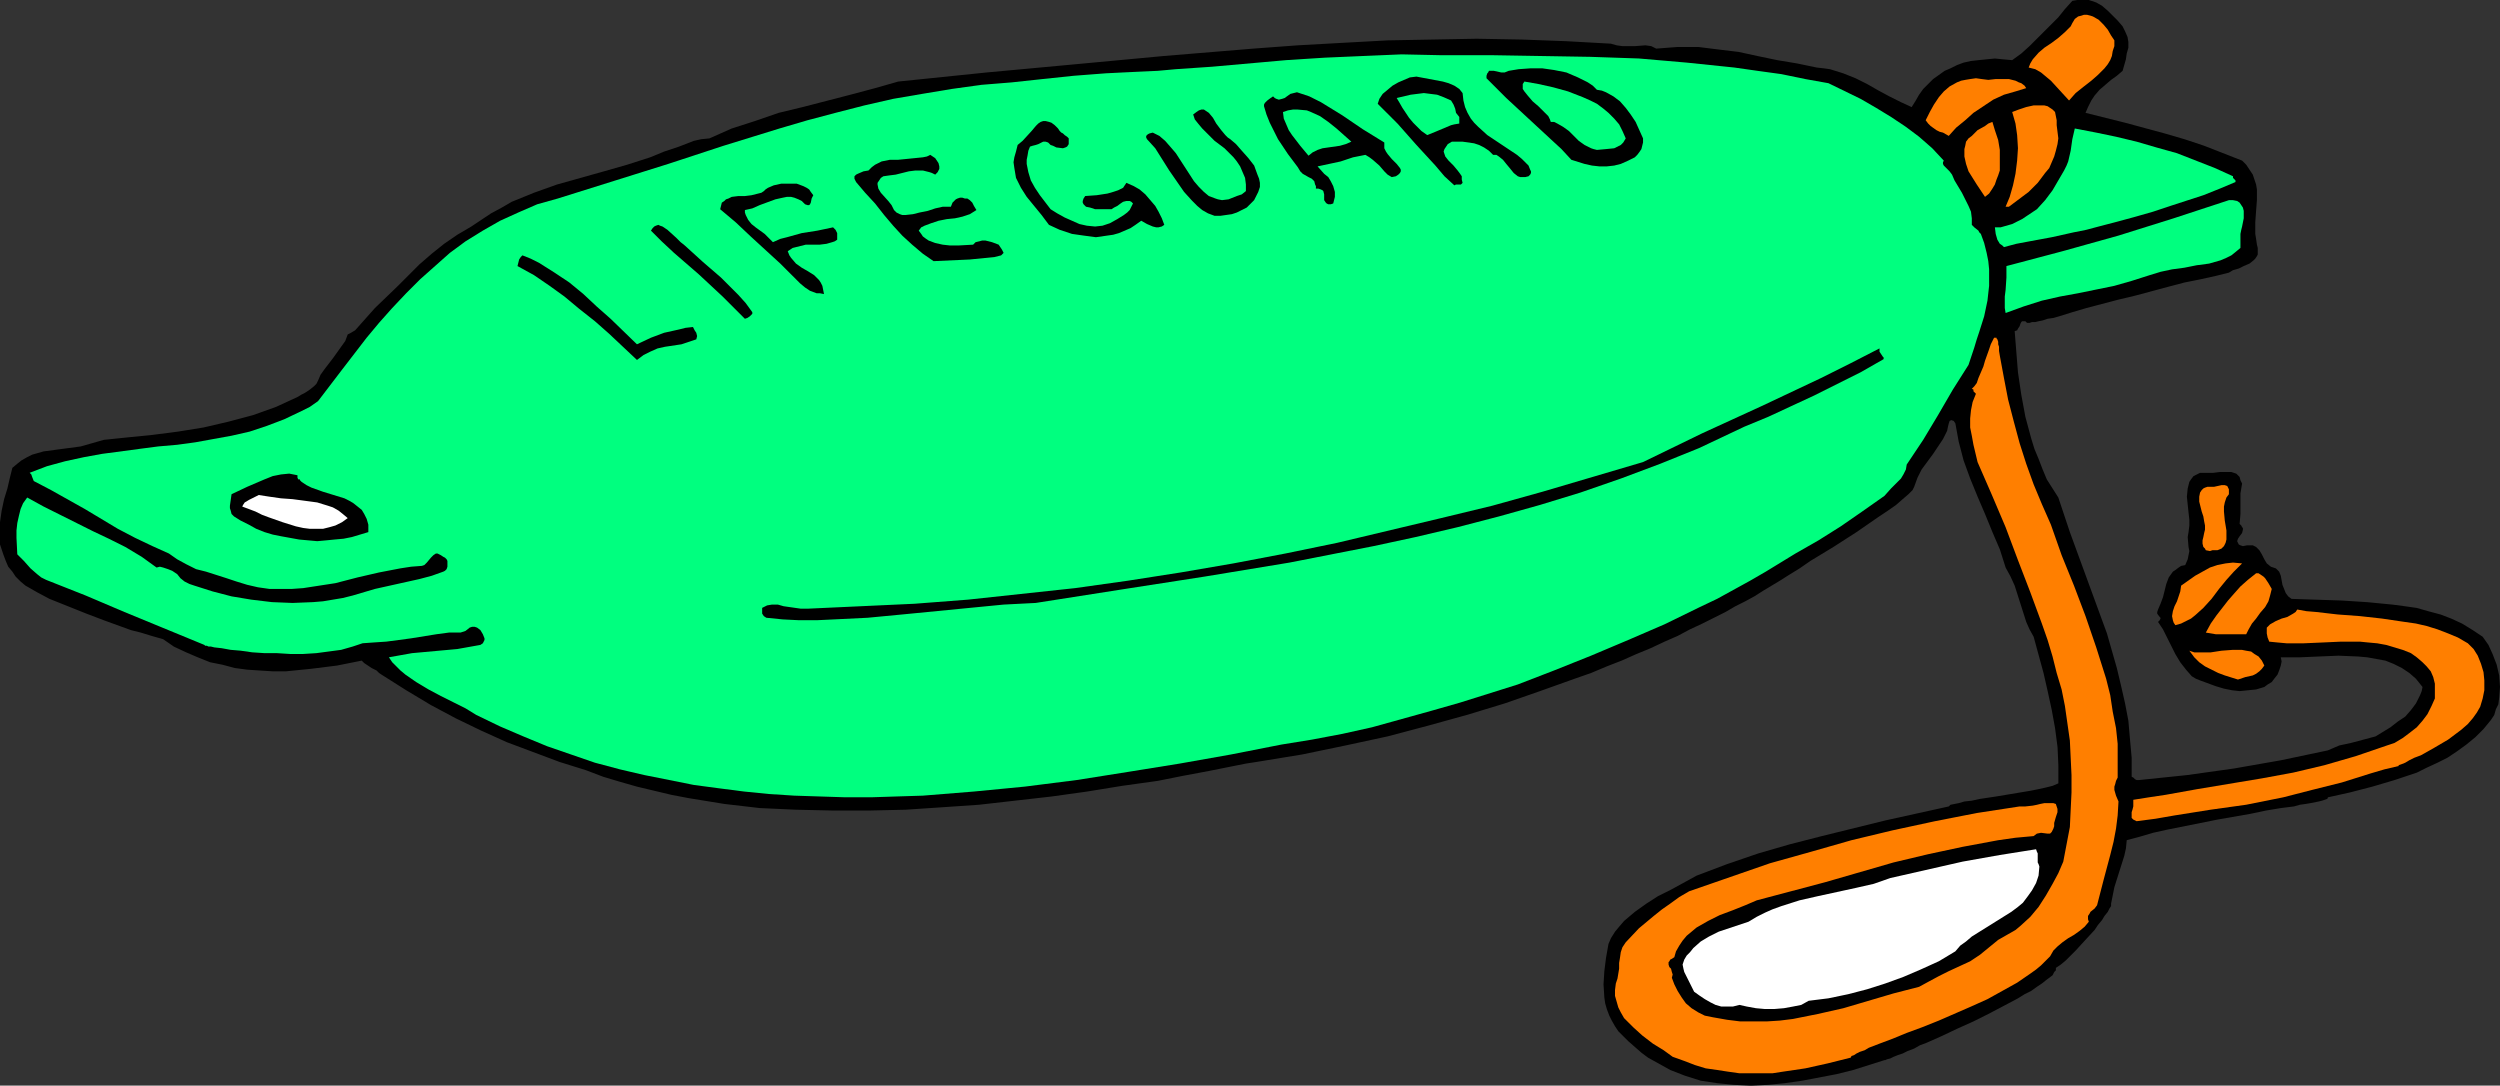 <?xml version="1.0" encoding="UTF-8" standalone="no"?>
<svg
   version="1.0"
   width="129.724mm"
   height="56.333mm"
   id="svg30"
   sodipodi:docname="Life Preserver 13.wmf"
   xmlns:inkscape="http://www.inkscape.org/namespaces/inkscape"
   xmlns:sodipodi="http://sodipodi.sourceforge.net/DTD/sodipodi-0.dtd"
   xmlns="http://www.w3.org/2000/svg"
   xmlns:svg="http://www.w3.org/2000/svg">
  <rect width="100%" height="100%" fill="#333333" stroke="none"/>
  <sodipodi:namedview
     id="namedview30"
     pagecolor="#ffffff"
     bordercolor="#000000"
     borderopacity="0.25"
     inkscape:showpageshadow="2"
     inkscape:pageopacity="0.0"
     inkscape:pagecheckerboard="0"
     inkscape:deskcolor="#d1d1d1"
     inkscape:document-units="mm" />
  <defs
     id="defs1">
    <pattern
       id="WMFhbasepattern"
       patternUnits="userSpaceOnUse"
       width="6"
       height="6"
       x="0"
       y="0" />
  </defs>
  <path
     style="fill:#000000;fill-opacity:1;fill-rule:evenodd;stroke:none"
     d="m 416.281,5.169 0.485,0.969 0.485,1.131 0.162,0.969 v 1.131 l -0.323,1.131 -0.162,1.131 -0.646,2.262 -1.131,0.969 -1.131,0.808 -2.262,1.938 -0.97,1.131 -0.646,0.969 -0.646,1.292 -0.485,1.131 7.757,1.938 7.757,2.1 3.878,1.131 3.878,1.292 3.717,1.454 3.717,1.454 0.808,0.808 0.646,0.969 0.646,0.969 0.323,0.969 0.323,0.969 0.162,0.969 v 2.1 l -0.162,2.1 -0.162,2.262 v 2.262 l 0.162,0.969 0.162,1.131 0.162,0.646 v 0.646 0.646 l -0.162,0.323 -0.323,0.485 -0.323,0.323 -0.808,0.646 -1.131,0.485 -0.97,0.485 -1.131,0.323 -0.808,0.485 -2.586,0.646 -2.909,0.646 -3.232,0.646 -3.07,0.808 -6.626,1.777 -3.394,0.808 -3.07,0.808 -3.07,0.808 -2.747,0.808 -2.586,0.808 -1.131,0.323 -1.131,0.162 -0.97,0.323 -0.808,0.162 -0.646,0.162 h -0.646 l -0.485,0.162 h -0.323 -0.162 l -0.162,-0.162 -0.162,-0.162 h -0.323 -0.323 l -0.162,0.162 -0.162,0.323 -0.162,0.485 -0.323,0.485 -0.162,0.323 -0.485,0.162 0.323,4.039 0.323,4.039 0.646,4.362 0.808,4.362 1.131,4.2 0.646,2.1 0.808,1.938 0.808,2.1 0.808,1.938 1.131,1.777 1.131,1.777 2.262,6.785 4.848,13.246 2.424,6.623 0.97,3.392 0.97,3.392 0.808,3.392 0.808,3.554 0.646,3.392 0.323,3.715 0.323,3.554 v 3.715 l 0.323,0.162 0.162,0.162 0.162,0.162 0.323,0.162 h 0.485 l 9.373,-0.969 9.211,-1.292 9.211,-1.615 9.211,-1.938 1.131,-0.485 1.131,-0.485 2.262,-0.485 2.424,-0.646 2.424,-0.646 2.909,-1.777 1.454,-1.131 1.454,-0.969 1.131,-1.292 0.97,-1.292 0.808,-1.615 0.323,-0.808 0.162,-0.808 -1.293,-1.615 -1.293,-1.131 -1.454,-0.969 -1.616,-0.808 -1.616,-0.646 -1.778,-0.323 -1.778,-0.323 -1.778,-0.162 -3.878,-0.162 -3.878,0.162 -3.717,0.162 h -3.717 l 0.162,0.808 -0.162,0.808 -0.323,0.969 -0.323,0.808 -0.646,0.808 -0.485,0.646 -0.808,0.485 -0.646,0.485 -1.616,0.485 -1.616,0.162 -1.616,0.162 -1.454,-0.162 -1.616,-0.323 -1.616,-0.485 -3.07,-1.131 -0.808,-0.323 -0.808,-0.485 -1.131,-1.292 -1.131,-1.454 -0.97,-1.615 -1.616,-3.231 -0.808,-1.615 -0.97,-1.454 0.323,-0.323 0.162,-0.323 v -0.162 l -0.162,-0.162 -0.485,-0.646 v -0.323 l 0.162,-0.485 0.485,-1.131 0.485,-1.292 0.646,-2.585 0.485,-1.292 0.808,-1.131 0.485,-0.323 0.646,-0.485 0.485,-0.323 0.808,-0.162 0.485,-1.131 0.162,-0.808 0.162,-0.808 -0.162,-0.808 -0.162,-1.938 0.162,-0.969 0.162,-1.292 v -1.131 l -0.162,-1.454 -0.323,-3.069 0.162,-1.615 0.162,-0.646 0.162,-0.646 0.323,-0.485 0.485,-0.646 0.646,-0.323 0.646,-0.323 h 1.293 1.293 l 1.293,-0.162 h 1.293 0.97 l 0.485,0.162 0.485,0.162 0.323,0.323 0.323,0.323 0.162,0.646 0.323,0.646 -0.323,1.938 v 2.1 1.938 l -0.162,1.938 0.323,0.323 0.162,0.323 0.162,0.162 v 0.323 l -0.162,0.646 -0.485,0.646 -0.323,0.485 -0.162,0.485 0.162,0.323 0.162,0.323 0.323,0.162 0.485,0.162 0.808,-0.162 h 0.646 0.485 l 0.646,0.323 0.646,0.646 0.485,0.808 0.485,0.969 0.485,0.808 0.808,0.646 0.485,0.162 0.485,0.162 0.646,0.646 0.323,0.808 0.323,1.777 0.323,0.808 0.323,0.808 0.485,0.646 0.646,0.485 4.848,0.162 5.01,0.162 5.01,0.323 5.01,0.485 2.424,0.323 2.262,0.323 2.262,0.646 2.424,0.646 2.101,0.808 2.101,0.969 2.101,1.292 1.939,1.292 1.131,1.615 0.808,1.777 0.808,2.1 0.485,2.1 0.162,2.262 -0.162,2.1 -0.162,1.292 -0.485,0.969 -0.323,1.131 -0.646,0.969 -1.454,1.777 -1.616,1.615 -1.778,1.454 -1.778,1.292 -1.939,1.292 -1.939,0.969 -2.101,0.969 -1.939,0.969 -4.363,1.454 -4.363,1.292 -4.363,1.131 -4.363,0.969 v 0.162 l -0.162,0.162 -0.485,0.162 -0.485,0.162 -0.646,0.162 -0.808,0.162 -0.808,0.162 -0.97,0.162 -1.131,0.162 -1.131,0.323 -2.586,0.323 -2.909,0.485 -3.07,0.646 -6.464,1.131 -6.464,1.292 -3.232,0.646 -2.909,0.646 -2.747,0.808 -2.424,0.646 -0.162,1.615 -0.323,1.454 -0.97,3.069 -0.97,3.069 -0.323,1.615 -0.323,1.615 v 0.162 0.323 l -0.323,0.485 -0.323,0.646 -0.646,0.808 -0.485,0.808 -0.808,0.969 -0.646,0.969 -1.939,2.1 -1.778,1.938 -1.939,1.938 -0.97,0.808 -0.97,0.646 v 0.485 l -0.323,0.323 -0.323,0.646 -0.646,0.485 -0.646,0.485 -0.808,0.646 -0.97,0.646 -1.131,0.808 -1.293,0.646 -1.293,0.808 -2.747,1.454 -3.07,1.615 -2.909,1.454 -3.232,1.454 -3.07,1.454 -2.909,1.292 -1.293,0.485 -1.131,0.646 -1.293,0.485 -0.97,0.485 -0.97,0.323 -0.808,0.323 -0.646,0.323 -0.646,0.162 -0.323,0.162 h -0.162 l -3.07,0.969 -3.07,0.969 -3.232,0.808 -3.394,0.646 -3.394,0.646 -3.394,0.485 -3.232,0.323 -3.394,0.162 -3.394,-0.162 -3.232,-0.323 -3.232,-0.485 -3.07,-0.969 -2.909,-1.131 -1.454,-0.808 -1.454,-0.808 -1.454,-0.808 -1.293,-0.969 -1.293,-1.131 -1.293,-1.131 -0.97,-0.969 -0.97,-0.969 -0.646,-0.969 -0.646,-1.131 -0.485,-0.969 -0.485,-1.292 -0.323,-1.131 -0.162,-1.131 -0.162,-2.585 0.162,-2.585 0.323,-2.585 0.485,-2.746 0.485,-1.131 0.808,-1.292 0.808,-0.969 0.97,-1.131 2.101,-1.777 2.262,-1.615 2.262,-1.454 2.586,-1.292 5.01,-2.746 5.979,-2.262 6.141,-2.1 6.141,-1.777 6.302,-1.615 12.443,-3.069 12.443,-2.746 0.323,-0.323 0.808,-0.162 0.808,-0.162 1.131,-0.323 1.454,-0.162 1.454,-0.323 3.232,-0.485 6.787,-1.131 1.616,-0.323 1.454,-0.323 1.293,-0.323 1.131,-0.485 v -3.554 l -0.162,-3.554 -0.485,-3.715 -0.646,-3.554 -0.808,-3.715 -0.808,-3.554 -1.939,-7.108 -0.808,-1.454 -0.646,-1.454 -1.131,-3.554 -1.131,-3.554 -0.808,-1.777 -0.97,-1.777 -1.131,-3.554 -1.454,-3.392 -1.454,-3.554 -1.454,-3.392 -1.454,-3.554 -1.293,-3.554 -0.97,-3.715 -0.323,-1.777 -0.323,-1.777 -0.323,-0.485 -0.485,-0.162 -0.323,0.162 -0.162,0.485 -0.162,0.646 -0.162,0.808 -0.808,1.615 -0.97,1.454 -0.97,1.454 -2.262,3.069 -0.808,1.615 -0.646,1.777 -0.162,0.323 -0.162,0.323 -0.323,0.323 -0.485,0.485 -1.131,0.969 -1.293,1.131 -1.616,1.131 -1.939,1.292 -2.101,1.454 -2.101,1.454 -4.525,2.908 -4.525,2.746 -2.101,1.454 -2.101,1.292 -1.778,1.131 -1.616,0.969 -1.616,0.969 -1.778,1.131 -1.778,0.969 -1.939,0.969 -1.939,1.131 -2.262,1.131 -2.262,1.131 -2.424,1.131 -2.424,1.292 -2.586,1.131 -2.747,1.292 -2.747,1.131 -2.909,1.292 -2.909,1.131 -3.07,1.292 -3.232,1.131 -6.787,2.423 -6.949,2.423 -7.434,2.262 -7.595,2.1 -7.918,2.1 -8.242,1.777 -8.565,1.777 -8.888,1.454 -2.101,0.323 -2.424,0.485 -4.848,0.969 -5.171,0.969 -4.848,0.969 -6.949,0.969 -6.949,1.131 -6.949,0.969 -7.11,0.808 -7.11,0.808 -7.11,0.485 -7.272,0.485 -7.11,0.162 h -7.11 l -7.272,-0.162 -7.11,-0.323 -6.949,-0.808 -6.949,-1.131 -3.394,-0.646 -3.394,-0.808 -3.394,-0.808 -3.394,-0.969 -3.232,-0.969 -3.394,-1.292 -5.171,-1.615 -5.171,-1.938 -5.171,-1.938 -5.01,-2.262 -5.01,-2.423 -4.848,-2.585 -4.848,-2.908 -4.848,-3.069 -0.485,-0.323 -0.485,-0.485 -0.97,-0.485 -0.97,-0.646 -0.485,-0.323 -0.485,-0.485 -4.848,0.969 -5.171,0.646 -4.848,0.485 h -2.586 l -2.586,-0.162 -2.424,-0.162 -2.424,-0.323 -2.424,-0.646 -2.424,-0.485 -2.424,-0.969 -2.262,-0.969 -2.424,-1.131 -2.101,-1.454 -2.262,-0.646 -2.101,-0.646 -1.939,-0.485 -1.778,-0.646 -3.555,-1.292 -3.394,-1.292 -2.424,-0.969 -2.424,-0.969 -2.424,-0.969 -2.424,-1.292 -2.262,-1.292 -0.97,-0.808 -0.97,-0.969 L 2.424,112.109 1.616,111.14 1.131,110.009 0.646,108.717 0.323,107.748 0,106.779 v -2.262 -2.1 l 0.323,-2.262 0.485,-2.262 0.646,-2.1 0.485,-2.1 0.485,-1.938 0.97,-0.808 0.808,-0.646 1.131,-0.646 0.97,-0.485 2.262,-0.646 2.424,-0.323 4.848,-0.646 2.262,-0.646 1.131,-0.323 1.131,-0.323 4.686,-0.485 4.848,-0.485 5.01,-0.646 5.01,-0.808 4.848,-1.131 4.848,-1.292 2.262,-0.808 2.262,-0.808 2.101,-0.969 2.101,-0.969 0.808,-0.485 0.646,-0.323 0.97,-0.646 0.808,-0.646 0.485,-0.485 0.323,-0.646 0.485,-1.131 0.808,-1.131 1.616,-2.1 1.616,-2.262 0.808,-1.131 0.485,-1.292 0.646,-0.323 0.808,-0.485 1.293,-1.454 1.293,-1.454 1.293,-1.454 4.363,-4.2 4.363,-4.362 2.424,-2.1 2.424,-1.938 2.586,-1.777 2.747,-1.615 1.939,-1.292 1.939,-1.292 2.101,-1.131 1.939,-1.131 4.363,-1.777 4.525,-1.615 9.211,-2.585 4.525,-1.292 4.525,-1.454 2.747,-1.131 2.909,-0.969 2.909,-1.131 1.454,-0.323 1.616,-0.162 4.363,-1.938 4.525,-1.454 4.686,-1.615 4.686,-1.131 9.373,-2.423 4.848,-1.292 4.525,-1.292 17.291,-1.777 17.453,-1.615 17.291,-1.615 17.614,-1.454 8.726,-0.646 8.726,-0.485 8.888,-0.485 8.726,-0.162 8.726,-0.162 8.888,0.162 8.726,0.323 8.726,0.485 1.131,0.323 1.131,0.162 h 2.424 l 2.101,-0.162 1.131,0.162 0.97,0.485 2.101,-0.162 2.101,-0.162 h 4.04 l 3.878,0.485 4.04,0.485 3.717,0.808 3.878,0.808 3.878,0.646 3.878,0.808 1.454,0.162 1.131,0.162 2.586,0.808 2.424,0.969 2.262,1.131 2.262,1.292 2.101,1.131 2.262,1.131 2.101,0.969 0.808,-1.292 0.646,-1.131 0.808,-1.131 0.97,-0.969 0.97,-0.969 1.131,-0.808 1.131,-0.808 1.131,-0.485 1.293,-0.646 1.293,-0.485 1.454,-0.323 1.454,-0.162 1.616,-0.162 1.616,-0.162 1.616,0.162 1.778,0.162 1.778,-1.292 1.616,-1.454 2.747,-2.746 2.909,-2.908 1.293,-1.615 1.454,-1.615 L 407.393,0 h 0.808 0.646 0.808 l 1.454,0.485 1.131,0.646 1.131,0.969 0.97,0.969 0.97,0.969 z"
     id="path1" />
  <path
     style="fill:#ff7f00;fill-opacity:1;fill-rule:evenodd;stroke:none"
     d="m 414.665,7.916 v 1.131 l -0.323,0.969 -0.162,0.969 -0.323,0.808 -0.485,0.808 -0.646,0.808 -1.293,1.292 -1.293,1.131 -1.454,1.131 -1.616,1.292 -1.293,1.454 -1.778,-1.938 -1.778,-1.938 -0.97,-0.808 -0.97,-0.808 -1.131,-0.646 -1.293,-0.323 0.323,-0.808 0.485,-0.808 1.131,-1.292 1.131,-0.969 1.454,-0.969 1.293,-0.969 1.293,-1.131 1.131,-1.131 0.323,-0.646 0.485,-0.808 0.646,-0.485 0.646,-0.162 0.485,-0.162 h 0.646 l 0.646,0.162 0.485,0.162 1.131,0.646 0.97,0.969 0.808,0.969 0.646,1.131 z"
     id="path2" />
  <path
     style="fill:#00ff7f;fill-opacity:1;fill-rule:evenodd;stroke:none"
     d="m 358.59,16.316 6.302,3.069 3.07,1.777 2.909,1.777 2.909,1.938 2.586,1.938 2.586,2.262 2.262,2.423 -0.162,0.323 v 0.323 l 0.162,0.323 0.323,0.323 0.808,0.808 0.485,0.646 0.485,1.131 1.454,2.423 0.646,1.292 0.646,1.292 0.485,1.131 0.162,1.292 v 1.292 l 0.323,0.323 0.162,0.162 0.808,0.646 0.162,0.323 0.323,0.323 0.646,1.777 0.485,1.938 0.323,1.615 0.162,1.615 v 1.615 1.615 l -0.162,1.454 -0.162,1.454 -0.646,3.069 -0.97,3.069 -0.485,1.454 -0.485,1.615 -1.131,3.392 -3.07,4.846 -2.909,5.008 -2.909,4.846 -3.232,4.846 -0.162,0.969 -0.485,0.969 -0.485,0.808 -0.646,0.646 -1.293,1.292 -1.293,1.454 -4.363,3.069 -4.202,2.908 -4.363,2.746 -4.525,2.585 -2.909,1.777 -2.909,1.777 -3.07,1.777 -3.232,1.777 -3.232,1.777 -3.394,1.615 -6.949,3.392 -7.11,3.069 -7.272,3.069 -7.272,2.908 -7.11,2.746 -11.312,3.554 -5.656,1.615 -5.818,1.615 -5.818,1.615 -5.818,1.292 -5.979,1.131 -5.979,0.969 -9.858,1.938 -10.019,1.777 -10.019,1.615 -10.181,1.615 -10.181,1.292 -10.019,0.969 -10.019,0.808 -5.171,0.162 -5.01,0.162 h -5.01 l -5.01,-0.162 -5.01,-0.162 -5.01,-0.323 -4.848,-0.485 -5.01,-0.646 -4.848,-0.646 -4.848,-0.969 -4.848,-0.969 -4.848,-1.131 -4.848,-1.292 -4.686,-1.615 -4.686,-1.615 -4.686,-1.938 -4.525,-1.938 -4.686,-2.262 -2.101,-1.292 -2.262,-1.131 -2.586,-1.292 -2.424,-1.292 -2.424,-1.454 -2.101,-1.454 -0.97,-0.808 -0.808,-0.808 -0.808,-0.808 -0.646,-0.969 4.525,-0.808 8.888,-0.808 4.525,-0.808 0.485,-0.323 0.162,-0.323 0.162,-0.323 v -0.323 l -0.323,-0.808 -0.485,-0.808 -0.646,-0.485 -0.485,-0.162 h -0.485 l -0.485,0.162 -0.808,0.646 -0.485,0.162 -0.485,0.162 H 88.072 l -2.424,0.323 -5.01,0.808 -4.848,0.646 -2.424,0.162 -2.262,0.162 -1.939,0.646 -2.262,0.646 -2.424,0.323 -2.424,0.323 -2.586,0.162 h -2.586 l -2.586,-0.162 h -2.424 l -2.424,-0.162 -2.262,-0.323 -1.939,-0.162 -1.778,-0.323 -1.454,-0.162 -0.646,-0.162 h -0.485 l -0.323,-0.162 h -0.323 l -0.162,-0.162 v 0 L 24.402,120.025 16.806,116.794 9.05,113.725 8.08,113.24 7.272,112.594 5.979,111.463 4.686,110.009 3.394,108.717 3.232,105.486 v -1.454 l 0.162,-1.454 0.323,-1.454 0.323,-1.292 0.485,-1.131 0.808,-1.131 3.232,1.777 3.232,1.615 6.464,3.231 3.07,1.454 3.232,1.615 3.232,1.938 2.909,2.1 0.646,-0.162 0.646,0.162 0.97,0.323 0.808,0.323 0.97,0.646 0.646,0.808 0.808,0.646 0.97,0.485 0.97,0.323 3.555,1.131 3.717,0.969 3.878,0.646 4.04,0.485 4.04,0.162 4.04,-0.162 1.939,-0.162 1.939,-0.323 1.939,-0.323 1.939,-0.485 4.363,-1.292 8.726,-1.938 2.424,-0.646 2.262,-0.808 0.323,-0.162 0.323,-0.323 0.162,-0.485 v -0.485 -0.646 l -0.162,-0.323 -0.323,-0.323 -0.323,-0.162 -0.485,-0.323 -0.323,-0.162 -0.323,-0.162 h -0.323 l -0.485,0.323 -0.485,0.485 -0.808,0.969 -0.485,0.485 -0.485,0.162 -2.101,0.162 -2.101,0.323 -4.202,0.808 -4.202,0.969 -4.363,1.131 -4.202,0.646 -2.101,0.323 -2.262,0.162 H 54.944 52.843 l -2.262,-0.323 -2.101,-0.485 -2.101,-0.646 -1.939,-0.646 -4.04,-1.292 -1.939,-0.485 -1.939,-0.969 -1.778,-0.969 -1.616,-1.131 -3.232,-1.454 -3.394,-1.615 -3.394,-1.777 -3.232,-1.938 -3.232,-1.938 -6.626,-3.715 -3.394,-1.777 -0.323,-0.808 -0.162,-0.485 -0.323,-0.323 3.394,-1.292 3.555,-0.969 3.717,-0.808 3.555,-0.646 7.272,-0.969 3.717,-0.485 3.717,-0.323 3.555,-0.485 3.555,-0.646 3.555,-0.646 3.555,-0.808 3.394,-1.131 3.394,-1.292 3.394,-1.615 1.616,-0.808 1.616,-1.131 4.686,-6.139 4.848,-6.3 2.424,-2.908 2.586,-2.908 2.747,-2.908 2.747,-2.746 2.909,-2.585 2.909,-2.585 3.07,-2.262 3.394,-2.1 3.394,-1.938 3.555,-1.615 3.717,-1.615 4.04,-1.131 10.827,-3.392 10.827,-3.392 10.827,-3.554 10.989,-3.392 5.494,-1.615 5.494,-1.454 5.656,-1.454 5.656,-1.292 5.656,-0.969 5.818,-0.969 5.818,-0.808 5.979,-0.485 5.979,-0.646 6.141,-0.646 6.302,-0.485 3.232,-0.162 3.394,-0.162 3.555,-0.162 3.555,-0.323 7.11,-0.485 7.272,-0.646 7.272,-0.646 7.595,-0.485 7.434,-0.323 7.595,-0.323 7.595,0.162 h 10.019 l 9.696,0.162 9.696,0.162 9.534,0.323 9.373,0.808 9.373,0.969 4.525,0.646 4.686,0.646 4.686,0.969 z"
     id="path3" />
  <path
     style="fill:#000000;fill-opacity:1;fill-rule:evenodd;stroke:none"
     d="m 313.18,17.608 0.97,0.162 0.808,0.323 1.454,0.808 1.293,0.969 1.131,1.292 0.97,1.292 0.97,1.454 1.454,3.231 v 0.808 l -0.162,0.646 -0.162,0.646 -0.323,0.485 -0.485,0.646 -0.485,0.485 -0.646,0.323 -0.646,0.323 -1.454,0.646 -1.293,0.323 -1.454,0.162 h -1.454 l -1.454,-0.162 -1.454,-0.323 -2.586,-0.808 -1.939,-2.1 -2.101,-1.938 -4.363,-4.039 -4.363,-4.039 -1.939,-1.938 -1.939,-1.938 v -0.485 l 0.162,-0.485 0.162,-0.162 0.162,-0.323 h 0.485 0.485 l 1.454,0.323 h 0.646 l 0.808,-0.323 1.939,-0.323 2.262,-0.162 h 2.424 l 2.262,0.323 2.424,0.485 2.262,0.969 0.97,0.485 0.97,0.485 0.97,0.646 z"
     id="path4" />
  <path
     style="fill:#000000;fill-opacity:1;fill-rule:evenodd;stroke:none"
     d="m 286.84,18.254 0.162,1.454 0.323,1.292 0.485,1.131 0.646,1.131 0.646,0.808 0.808,0.808 1.778,1.615 1.939,1.292 0.97,0.646 0.97,0.646 1.939,1.292 0.97,0.808 0.808,0.808 0.162,0.162 0.323,0.323 0.323,0.808 0.162,0.323 v 0.323 l -0.162,0.323 -0.323,0.323 -0.646,0.162 h -0.485 -0.485 l -0.485,-0.162 -0.808,-0.646 -0.646,-0.808 -0.808,-0.969 -0.646,-0.808 -0.808,-0.646 -0.485,-0.323 h -0.646 l -0.808,-0.808 -0.97,-0.646 -0.97,-0.485 -0.97,-0.323 -1.131,-0.162 -1.131,-0.162 h -2.101 l -0.808,0.485 -0.323,0.485 -0.323,0.485 -0.162,0.485 0.162,0.485 0.162,0.485 0.646,0.808 0.97,0.969 0.808,0.969 0.485,0.646 0.323,0.485 v 0.646 l 0.162,0.646 -0.323,0.323 h -0.323 -0.646 l -0.323,0.162 -1.939,-1.777 -1.778,-2.1 -3.717,-4.039 -3.717,-4.2 -3.878,-3.877 0.323,-0.969 0.646,-0.969 0.97,-0.808 0.97,-0.808 1.131,-0.646 1.131,-0.485 1.131,-0.485 1.293,-0.162 2.586,0.485 2.586,0.485 1.131,0.323 1.131,0.485 0.97,0.646 z"
     id="path5" />
  <path
     style="fill:#ff7f00;fill-opacity:1;fill-rule:evenodd;stroke:none"
     d="m 397.374,17.285 -2.101,0.646 -2.262,0.646 -2.101,0.969 -1.939,1.292 -1.939,1.292 -1.616,1.454 -1.778,1.454 -1.454,1.615 -1.131,-0.646 -0.646,-0.162 -0.646,-0.323 -1.131,-0.808 -0.485,-0.485 -0.485,-0.646 0.808,-1.615 0.808,-1.454 0.97,-1.454 0.97,-1.131 1.131,-0.969 1.454,-0.808 0.808,-0.323 0.808,-0.162 0.97,-0.162 1.131,-0.162 1.131,0.162 1.293,0.162 1.454,-0.162 h 1.293 1.293 l 1.293,0.323 0.646,0.323 0.485,0.162 0.646,0.485 z"
     id="path6" />
  <path
     style="fill:#00ff7f;fill-opacity:1;fill-rule:evenodd;stroke:none"
     d="m 318.836,27.139 -0.485,0.808 -0.485,0.485 -0.646,0.323 -0.646,0.323 -1.616,0.162 -1.778,0.162 -0.646,-0.162 -0.485,-0.162 -1.293,-0.646 -1.131,-0.808 -0.97,-0.969 -0.97,-0.969 -1.131,-0.808 -1.131,-0.646 -0.646,-0.323 h -0.646 l -0.162,-0.485 -0.323,-0.646 -0.97,-0.969 -0.97,-0.969 -1.131,-0.969 -0.97,-1.131 -0.646,-0.808 -0.323,-0.485 v -0.485 -0.485 l 0.323,-0.485 2.747,0.485 2.909,0.646 2.909,0.808 2.909,1.131 1.454,0.646 1.293,0.646 1.293,0.969 0.97,0.808 1.131,1.131 0.97,1.131 0.646,1.292 z"
     id="path7" />
  <path
     style="fill:#00ff7f;fill-opacity:1;fill-rule:evenodd;stroke:none"
     d="m 286.193,22.939 v 1.292 l -0.97,0.162 -0.646,0.162 -3.07,1.292 -1.616,0.646 -1.131,-0.808 -0.808,-0.808 -0.808,-0.808 -0.808,-0.969 -0.646,-0.969 -0.646,-0.969 -0.646,-1.131 -0.485,-0.808 2.747,-0.646 1.293,-0.162 1.293,-0.162 1.293,0.162 1.293,0.162 1.293,0.485 1.454,0.646 0.485,0.808 0.323,0.808 0.162,0.808 z"
     id="path8" />
  <path
     style="fill:#000000;fill-opacity:1;fill-rule:evenodd;stroke:none"
     d="m 271.488,27.947 v 0.646 0.485 l 0.323,0.646 0.323,0.485 0.808,0.969 0.97,0.969 0.646,0.808 0.162,0.323 v 0.323 l -0.162,0.323 -0.323,0.323 -0.485,0.323 -0.808,0.162 -0.808,-0.485 -0.646,-0.646 -0.97,-1.131 -1.293,-1.131 -0.646,-0.485 -0.808,-0.485 -2.424,0.485 -2.424,0.808 -2.262,0.485 -2.262,0.485 1.293,1.454 0.808,0.646 0.485,0.808 0.485,0.969 0.323,1.131 v 0.969 l -0.323,1.292 -0.485,0.162 h -0.485 l -0.323,-0.162 -0.162,-0.162 -0.323,-0.485 V 38.77 38.124 l -0.162,-0.646 -0.162,-0.162 -0.323,-0.162 -0.485,-0.162 h -0.485 v -0.485 l -0.162,-0.323 -0.162,-0.646 -0.485,-0.485 -0.646,-0.323 -1.131,-0.646 -0.485,-0.485 -0.485,-0.808 -1.939,-2.585 -1.939,-2.908 -0.808,-1.615 -0.808,-1.615 -0.646,-1.615 -0.485,-1.615 v -0.323 l 0.162,-0.323 0.485,-0.485 0.646,-0.485 0.485,-0.323 0.323,0.323 0.323,0.162 0.485,0.162 0.646,-0.162 0.485,-0.162 1.131,-0.808 0.646,-0.162 0.646,-0.162 2.424,0.808 2.262,1.131 2.101,1.292 2.101,1.292 4.04,2.746 2.101,1.292 z"
     id="path9" />
  <path
     style="fill:#ff7f00;fill-opacity:1;fill-rule:evenodd;stroke:none"
     d="m 403.353,24.554 0.162,1.292 0.162,1.292 -0.162,1.131 -0.323,1.292 -0.323,1.131 -0.485,1.131 -0.485,1.131 -0.808,0.969 -1.454,1.938 -1.778,1.777 -1.939,1.454 -1.939,1.454 h -0.646 l 0.808,-1.938 0.646,-2.262 0.485,-2.262 0.323,-2.585 0.162,-2.423 -0.162,-2.585 -0.323,-2.262 -0.646,-2.262 1.293,-0.485 1.454,-0.485 1.454,-0.323 h 1.454 0.646 l 0.646,0.162 0.485,0.323 0.485,0.323 0.485,0.485 0.162,0.808 0.162,0.808 z"
     id="path10" />
  <path
     style="fill:#00ff7f;fill-opacity:1;fill-rule:evenodd;stroke:none"
     d="m 265.024,27.785 -1.131,0.485 -1.131,0.323 -2.262,0.323 -1.131,0.162 -0.97,0.323 -0.97,0.485 -0.808,0.646 -1.616,-1.938 -1.616,-2.1 -0.646,-0.969 -0.485,-1.131 -0.485,-1.131 -0.162,-1.292 0.97,-0.323 0.97,-0.162 h 0.97 l 1.778,0.162 0.808,0.323 1.778,0.808 1.616,1.131 1.616,1.292 z"
     id="path11" />
  <path
     style="fill:#000000;fill-opacity:1;fill-rule:evenodd;stroke:none"
     d="m 245.955,39.254 -0.646,0.646 -0.808,0.808 -0.97,0.485 -0.97,0.485 -0.97,0.323 -1.131,0.162 -1.131,0.162 h -1.131 l -1.293,-0.485 -1.131,-0.646 -0.97,-0.808 -0.97,-0.969 -1.616,-1.777 -1.454,-2.1 -1.454,-2.1 -2.747,-4.362 -1.616,-1.777 -0.162,-0.323 v -0.323 l 0.162,-0.162 0.162,-0.162 0.323,-0.162 0.646,-0.162 1.293,0.646 1.131,0.969 1.131,1.292 0.97,1.131 1.778,2.746 1.778,2.746 0.97,1.131 0.97,0.969 0.97,0.808 1.293,0.485 0.485,0.162 0.808,0.162 1.293,-0.162 0.808,-0.323 0.808,-0.323 0.97,-0.323 0.808,-0.646 v -1.292 l -0.162,-1.292 -0.485,-1.131 -0.485,-1.131 -0.646,-0.969 -0.646,-0.808 -1.778,-1.777 -1.939,-1.454 -1.616,-1.615 -0.808,-0.808 -0.808,-0.969 -0.646,-0.808 -0.323,-0.969 0.646,-0.485 0.485,-0.323 0.485,-0.162 h 0.485 l 0.485,0.323 0.485,0.323 0.808,0.969 0.646,1.131 0.97,1.292 0.808,0.969 0.485,0.485 0.485,0.323 1.131,0.969 1.131,1.292 1.293,1.454 1.131,1.454 0.646,1.777 0.323,0.808 0.162,0.808 v 0.808 l -0.323,0.969 -0.323,0.646 z"
     id="path12" />
  <path
     style="fill:#000000;fill-opacity:1;fill-rule:evenodd;stroke:none"
     d="m 209.595,27.623 v 0.323 0.323 l -0.323,0.485 -0.323,0.162 -0.485,0.162 -1.293,-0.162 -0.646,-0.323 -0.485,-0.162 -0.485,-0.485 -0.485,-0.162 h -0.485 l -0.97,0.485 -0.485,0.162 -0.646,0.162 -0.485,0.162 -0.323,0.808 -0.162,0.969 -0.162,0.808 v 0.808 l 0.323,1.615 0.485,1.615 0.808,1.454 0.97,1.454 2.101,2.746 1.293,0.808 1.454,0.808 1.454,0.646 1.454,0.646 1.454,0.323 1.616,0.162 1.454,-0.162 1.454,-0.485 1.454,-0.808 1.293,-0.808 0.646,-0.485 0.485,-0.485 0.323,-0.646 0.323,-0.646 -0.323,-0.323 -0.323,-0.162 h -0.646 l -0.646,0.162 -0.485,0.323 -0.646,0.485 -0.646,0.323 -0.485,0.323 h -0.808 -1.454 -0.97 l -0.97,-0.323 -0.808,-0.162 -0.323,-0.323 -0.162,-0.162 -0.162,-0.323 v -0.323 l 0.162,-0.485 0.323,-0.485 2.262,-0.162 2.101,-0.323 1.131,-0.323 0.97,-0.323 0.97,-0.485 0.646,-0.969 1.454,0.646 1.131,0.646 1.131,0.969 0.97,1.131 0.97,1.131 0.646,1.131 0.646,1.292 0.485,1.292 -0.485,0.323 -0.646,0.162 h -0.485 l -0.646,-0.162 -1.131,-0.485 -1.131,-0.646 -1.131,0.808 -0.97,0.646 -1.131,0.485 -1.131,0.485 -1.131,0.323 -1.131,0.162 -2.262,0.323 -2.424,-0.323 -2.262,-0.323 -2.424,-0.808 -2.101,-0.969 -1.454,-1.938 -1.454,-1.777 -1.454,-1.777 -1.131,-1.777 -0.485,-0.969 -0.485,-0.969 -0.162,-0.969 -0.162,-0.969 -0.162,-1.131 0.162,-0.969 0.323,-1.131 0.323,-1.292 0.97,-0.808 1.778,-1.938 0.808,-0.969 0.485,-0.485 0.485,-0.323 0.485,-0.162 h 0.485 l 0.646,0.162 0.485,0.162 0.646,0.485 0.646,0.646 0.323,0.485 0.323,0.323 0.323,0.162 0.323,0.323 0.485,0.323 0.323,0.323 z"
     id="path13" />
  <path
     style="fill:#ff7f00;fill-opacity:1;fill-rule:evenodd;stroke:none"
     d="m 389.294,38.608 -1.616,-2.423 -0.808,-1.292 -0.808,-1.292 -0.485,-1.454 -0.323,-1.454 v -1.454 l 0.162,-0.646 0.162,-0.808 0.485,-0.646 0.646,-0.485 1.131,-1.131 1.454,-0.808 0.646,-0.485 0.808,-0.323 0.485,1.615 0.646,1.938 0.323,1.938 v 2.1 1.938 l -0.323,0.969 -0.323,0.808 -0.323,0.969 -0.485,0.808 -0.646,0.969 z"
     id="path14" />
  <path
     style="fill:#00ff7f;fill-opacity:1;fill-rule:evenodd;stroke:none"
     d="m 437.935,34.57 v 0.323 l 0.485,0.485 v 0.323 l -3.07,1.292 -3.232,1.292 -6.464,2.1 -3.394,1.131 -3.394,0.969 -3.555,0.969 -3.717,0.969 -2.424,0.646 -2.424,0.485 -4.363,0.969 -4.363,0.808 -2.586,0.485 -2.424,0.646 -0.323,-0.323 -0.485,-0.323 -0.485,-0.808 -0.323,-1.131 -0.162,-1.292 h 1.131 l 1.131,-0.323 1.131,-0.323 0.97,-0.485 0.97,-0.485 0.97,-0.646 1.939,-1.292 1.616,-1.777 1.454,-1.938 1.131,-1.938 1.131,-1.938 0.485,-0.969 0.323,-0.808 0.485,-2.1 0.323,-2.262 0.485,-2.1 4.202,0.808 3.878,0.808 4.04,0.969 3.878,1.131 4.04,1.131 3.717,1.454 3.717,1.454 z"
     id="path15" />
  <path
     style="fill:#000000;fill-opacity:1;fill-rule:evenodd;stroke:none"
     d="m 183.416,34.247 -0.646,-0.323 -0.485,-0.162 -1.293,-0.323 h -1.454 l -1.293,0.162 -1.293,0.323 -1.293,0.323 -1.293,0.162 -1.131,0.162 -0.485,0.323 -0.323,0.485 -0.323,0.485 v 0.323 l 0.162,0.808 0.485,0.808 1.454,1.615 0.646,0.808 0.485,0.969 0.485,0.485 0.646,0.323 0.485,0.162 h 0.646 l 1.454,-0.162 1.293,-0.323 1.616,-0.323 1.454,-0.485 1.454,-0.323 h 1.616 l 0.323,-0.808 0.646,-0.646 0.323,-0.162 0.485,-0.162 h 0.485 l 0.485,0.162 h 0.485 l 0.485,0.323 0.485,0.485 0.323,0.646 0.485,0.808 -1.293,0.808 -1.454,0.485 -1.454,0.323 -1.616,0.162 -1.616,0.323 -1.454,0.485 -1.293,0.485 -0.646,0.323 -0.485,0.646 0.485,0.646 0.323,0.485 0.646,0.485 0.485,0.323 1.293,0.485 1.454,0.323 1.454,0.162 h 1.616 l 2.909,-0.162 0.485,-0.485 0.646,-0.162 0.646,-0.162 h 0.646 l 1.293,0.323 1.293,0.485 0.323,0.485 0.323,0.485 0.323,0.646 -0.162,0.162 -0.323,0.323 -1.293,0.323 -1.616,0.162 -1.616,0.162 -1.616,0.162 -7.11,0.323 -2.101,-1.454 -2.101,-1.777 -1.939,-1.777 -1.778,-1.938 -1.778,-2.1 -1.778,-2.262 -1.939,-2.1 -1.778,-2.1 -0.323,-0.646 V 34.57 l 0.323,-0.323 0.323,-0.162 1.131,-0.485 0.97,-0.162 0.646,-0.646 0.646,-0.485 0.646,-0.323 0.646,-0.323 1.616,-0.323 h 1.616 l 1.616,-0.162 1.616,-0.162 1.616,-0.162 0.808,-0.162 0.646,-0.323 0.97,0.646 0.323,0.485 0.323,0.485 0.162,0.646 v 0.485 l -0.323,0.646 z"
     id="path16" />
  <path
     style="fill:#000000;fill-opacity:1;fill-rule:evenodd;stroke:none"
     d="m 159.499,38.285 -0.323,0.646 -0.162,0.808 -0.162,0.323 -0.162,0.162 h -0.323 l -0.485,-0.162 -0.646,-0.646 -0.646,-0.323 -0.808,-0.323 -0.646,-0.162 h -0.808 l -0.808,0.162 -1.454,0.323 -3.07,1.131 -1.454,0.646 -1.454,0.323 v 0.485 l 0.162,0.485 0.485,0.969 0.646,0.808 0.808,0.646 1.778,1.292 0.808,0.808 0.808,0.808 1.454,-0.646 1.293,-0.323 2.909,-0.808 3.07,-0.485 3.07,-0.646 0.485,0.485 0.323,0.646 v 0.646 0.646 l -0.485,0.323 -0.485,0.162 -1.131,0.323 -1.293,0.162 h -1.293 -1.454 l -1.293,0.323 -1.293,0.323 -0.485,0.323 -0.485,0.323 0.323,0.808 0.323,0.485 0.97,1.131 1.131,0.808 1.131,0.646 1.293,0.808 0.97,0.969 0.323,0.485 0.323,0.646 0.162,0.808 0.162,0.808 -0.808,-0.162 h -0.646 l -1.293,-0.485 -0.97,-0.646 -0.97,-0.808 -0.808,-0.808 -0.97,-0.969 -0.97,-0.969 -1.131,-1.131 -5.818,-5.331 -2.909,-2.746 -3.07,-2.585 0.162,-0.646 0.162,-0.646 0.485,-0.323 0.323,-0.323 0.485,-0.162 0.646,-0.323 1.293,-0.162 h 1.293 l 1.293,-0.162 1.293,-0.323 0.646,-0.162 0.485,-0.323 0.323,-0.323 0.485,-0.323 1.131,-0.485 1.454,-0.323 h 1.616 1.454 l 1.293,0.485 0.646,0.323 0.485,0.323 0.323,0.485 z"
     id="path17" />
  <path
     style="fill:#00ff7f;fill-opacity:1;fill-rule:evenodd;stroke:none"
     d="m 439.39,48.624 -0.97,0.808 -0.808,0.646 -0.97,0.485 -1.131,0.485 -2.262,0.646 -2.424,0.323 -2.424,0.485 -2.424,0.323 -2.262,0.485 -2.101,0.646 -3.555,1.131 -3.394,0.969 -7.11,1.454 -3.555,0.646 -3.555,0.808 -3.555,1.131 -3.555,1.292 -0.162,-0.969 V 58.155 l 0.162,-1.292 0.162,-2.423 v -1.131 -1.131 l 10.989,-2.908 10.989,-3.069 10.827,-3.392 10.827,-3.554 h 0.808 l 0.808,0.162 0.485,0.323 0.323,0.485 0.323,0.485 0.162,0.646 v 1.454 l -0.323,1.615 -0.162,0.646 -0.162,0.808 v 1.454 0.646 z"
     id="path18" />
  <path
     style="fill:#000000;fill-opacity:1;fill-rule:evenodd;stroke:none"
     d="m 147.541,61.224 v 0.323 l -0.162,0.162 -0.323,0.323 -0.485,0.323 -0.485,0.162 -2.101,-2.1 -2.262,-2.262 -4.686,-4.362 -4.848,-4.2 -2.424,-2.262 -2.101,-2.1 0.323,-0.485 0.323,-0.323 0.323,-0.162 0.485,-0.162 0.323,0.162 0.485,0.162 0.97,0.646 1.778,1.615 0.808,0.808 0.808,0.646 1.778,1.615 1.778,1.615 3.555,3.069 1.778,1.777 1.616,1.615 1.454,1.615 z"
     id="path19" />
  <path
     style="fill:#000000;fill-opacity:1;fill-rule:evenodd;stroke:none"
     d="m 124.917,67.524 2.747,-1.292 2.586,-0.969 2.909,-0.646 1.293,-0.323 1.454,-0.162 0.323,0.646 0.323,0.485 0.162,0.646 -0.162,0.646 -1.454,0.485 -1.454,0.485 -3.232,0.485 -1.454,0.323 -1.454,0.646 -1.293,0.646 -0.646,0.485 -0.646,0.485 -5.494,-5.169 -2.747,-2.423 -3.07,-2.423 -2.909,-2.423 -2.909,-2.1 -3.07,-2.1 -3.232,-1.777 0.162,-0.646 0.162,-0.646 0.323,-0.485 0.323,-0.323 1.616,0.646 1.616,0.808 3.07,1.938 2.909,1.938 2.747,2.262 2.586,2.423 2.747,2.423 z"
     id="path20" />
  <path
     style="fill:#ff7f00;fill-opacity:1;fill-rule:evenodd;stroke:none"
     d="m 402.222,102.902 2.101,5.977 2.424,5.977 2.262,5.977 2.101,6.139 0.97,3.069 0.97,3.069 0.808,3.231 0.485,3.231 0.646,3.231 0.323,3.069 v 3.392 3.231 l -0.323,0.646 -0.162,0.646 -0.162,0.485 v 0.646 l 0.323,1.131 0.485,1.131 -0.162,2.746 -0.323,2.585 -0.485,2.585 -0.646,2.585 -1.293,4.846 -1.293,5.008 -0.485,0.646 -0.808,0.646 -0.162,0.323 -0.323,0.485 v 0.646 l 0.162,0.485 -0.808,0.969 -0.97,0.808 -1.131,0.808 -1.131,0.646 -1.131,0.808 -0.97,0.808 -0.808,0.808 -0.646,1.131 -0.808,0.808 -0.97,0.969 -0.97,0.808 -1.131,0.808 -2.586,1.777 -2.909,1.615 -2.909,1.615 -3.232,1.454 -6.302,2.746 -3.232,1.292 -3.07,1.131 -2.747,1.131 -2.586,0.969 -2.101,0.808 -0.808,0.485 -0.97,0.323 -0.646,0.323 -0.485,0.323 -0.485,0.162 -0.162,0.323 -4.525,1.131 -4.363,0.969 -4.363,0.646 -2.101,0.323 h -2.262 -2.101 -2.101 l -2.262,-0.323 -2.101,-0.323 -2.262,-0.323 -2.101,-0.646 -2.101,-0.808 -2.262,-0.808 -1.778,-1.292 -2.101,-1.292 -2.101,-1.615 -1.778,-1.615 -0.97,-0.969 -0.808,-0.808 -0.646,-1.131 -0.485,-0.969 -0.323,-1.131 -0.323,-1.131 v -1.131 l 0.162,-1.292 0.323,-0.969 0.162,-0.969 0.162,-0.969 v -1.131 l 0.162,-0.969 0.162,-1.131 0.323,-0.969 0.646,-0.969 2.586,-2.746 2.909,-2.423 1.616,-1.292 1.616,-1.131 1.778,-1.292 1.939,-1.131 7.918,-2.746 7.918,-2.746 8.08,-2.262 7.918,-2.262 8.08,-1.938 8.242,-1.777 8.242,-1.615 8.403,-1.292 h 0.485 0.646 l 1.454,-0.162 0.808,-0.162 0.646,-0.162 0.808,-0.162 h 0.646 0.646 0.485 l 0.485,0.162 0.162,0.485 0.162,0.485 v 0.646 l -0.323,0.969 -0.323,1.131 v 0.646 l -0.162,0.485 -0.162,0.323 -0.162,0.323 -0.323,0.323 h -0.485 l -1.293,-0.162 -0.808,0.162 -0.646,0.485 -3.555,0.323 -3.394,0.485 -6.949,1.292 -6.787,1.454 -6.787,1.615 -13.413,3.877 -13.413,3.554 -2.262,0.969 -2.424,0.969 -2.586,0.969 -2.262,1.131 -2.262,1.292 -0.97,0.808 -0.97,0.808 -0.808,0.969 -0.646,0.969 -0.646,1.131 -0.323,1.131 -0.485,0.323 -0.323,0.162 -0.162,0.323 -0.162,0.162 v 0.485 l 0.162,0.485 0.162,0.162 0.162,0.162 0.162,0.646 0.162,0.485 -0.162,0.646 0.485,1.292 0.646,1.292 0.808,1.292 0.808,1.131 1.131,0.969 1.293,0.808 1.293,0.646 1.616,0.323 2.747,0.485 2.586,0.323 h 2.586 2.586 l 2.586,-0.162 2.586,-0.323 2.424,-0.485 2.424,-0.485 5.01,-1.131 9.858,-2.908 5.01,-1.292 1.778,-0.969 2.101,-1.131 1.939,-0.969 4.202,-1.938 1.939,-1.292 1.778,-1.454 1.778,-1.454 1.131,-0.646 1.131,-0.646 1.131,-0.646 0.97,-0.808 1.939,-1.777 1.616,-1.938 1.454,-2.262 1.293,-2.262 1.131,-2.1 0.97,-2.262 0.646,-3.392 0.646,-3.392 0.162,-3.392 0.162,-3.392 v -3.392 l -0.162,-3.392 -0.162,-3.392 -0.485,-3.392 -0.485,-3.392 -0.646,-3.231 -0.97,-3.231 -0.808,-3.231 -0.97,-3.231 -1.131,-3.231 -2.262,-6.139 -2.424,-6.3 -2.424,-6.462 -2.747,-6.462 -2.747,-6.3 -0.808,-3.392 -0.323,-1.777 -0.323,-1.615 v -1.777 l 0.162,-1.615 0.323,-1.615 0.646,-1.615 -0.323,-0.323 -0.162,-0.162 V 76.409 l -0.323,-0.162 0.485,-0.485 0.485,-0.646 0.323,-0.969 0.485,-1.131 0.485,-1.131 0.323,-1.131 0.808,-2.262 0.323,-0.969 0.323,-0.646 0.323,-0.646 h 0.323 0.162 v 0.162 l 0.162,0.162 0.162,0.485 v 0.485 l 0.162,0.485 v 0.808 l 0.162,0.969 0.808,4.362 0.808,4.2 1.131,4.362 1.131,4.2 1.293,4.039 1.454,4.039 1.616,3.877 z"
     id="path21" />
  <path
     style="fill:#000000;fill-opacity:1;fill-rule:evenodd;stroke:none"
     d="m 369.417,70.432 -4.525,2.585 -4.525,2.262 -4.525,2.262 -4.525,2.1 -4.525,2.1 -4.686,1.938 -8.888,4.2 -7.595,3.069 -7.757,2.908 -7.918,2.746 -7.918,2.423 -8.08,2.262 -8.08,2.1 -8.242,1.938 -8.242,1.777 -8.242,1.615 -8.242,1.615 -16.645,2.746 -16.645,2.585 -16.483,2.585 -6.302,0.323 -6.626,0.646 -6.626,0.646 -6.626,0.646 -6.787,0.646 -6.626,0.323 -3.394,0.162 h -3.394 l -3.232,-0.162 -3.232,-0.323 -0.485,-0.323 -0.323,-0.485 v -0.485 -0.646 l 0.97,-0.485 0.97,-0.162 h 1.131 l 1.131,0.323 2.262,0.323 1.131,0.162 h 1.293 l 10.504,-0.485 10.504,-0.485 10.504,-0.808 10.504,-1.131 10.504,-1.131 10.342,-1.454 10.342,-1.615 10.342,-1.777 10.181,-1.938 10.181,-2.1 10.181,-2.423 10.181,-2.423 10.019,-2.423 9.858,-2.746 9.858,-2.908 9.858,-2.908 11.635,-5.654 11.635,-5.331 11.635,-5.492 5.818,-2.908 5.656,-2.908 v 0.323 0.323 l 0.323,0.485 0.323,0.485 0.162,0.162 z"
     id="path22" />
  <path
     style="fill:#000000;fill-opacity:1;fill-rule:evenodd;stroke:none"
     d="m 59.146,94.501 0.97,0.646 0.97,0.485 2.262,0.808 2.101,0.646 2.101,0.646 0.97,0.485 0.808,0.485 0.808,0.646 0.808,0.646 0.485,0.808 0.485,0.969 0.323,1.131 v 1.454 l -1.616,0.485 -1.616,0.485 -1.616,0.323 -1.778,0.162 -1.616,0.162 -1.778,0.162 -1.778,-0.162 -1.778,-0.162 -1.778,-0.323 -1.778,-0.323 -1.616,-0.323 -1.616,-0.485 -1.616,-0.646 -1.454,-0.808 -1.616,-0.808 -1.293,-0.808 -0.485,-0.485 -0.162,-0.646 -0.162,-0.485 v -0.485 l 0.162,-1.131 0.162,-1.131 3.07,-1.454 3.394,-1.454 1.616,-0.646 1.616,-0.323 1.616,-0.162 1.616,0.323 v 0.485 l 0.162,0.323 h 0.323 v 0.162 z"
     id="path23" />
  <path
     style="fill:#ff7f00;fill-opacity:1;fill-rule:evenodd;stroke:none"
     d="m 437.128,96.925 -0.485,0.646 -0.323,0.969 -0.162,0.808 v 0.969 l 0.162,1.777 0.323,1.938 v 1.777 l -0.162,0.646 -0.323,0.646 -0.485,0.485 -0.808,0.323 h -0.97 l -0.485,0.162 -0.808,-0.162 -0.162,-0.323 -0.323,-0.323 -0.162,-0.646 v -0.646 l 0.162,-0.646 0.162,-0.808 0.162,-0.646 v -0.808 l -0.162,-0.808 -0.162,-0.969 -0.323,-0.969 -0.485,-1.938 v -0.969 l 0.162,-0.808 0.323,-0.485 0.323,-0.323 0.323,-0.162 0.485,-0.162 h 0.646 0.646 l 1.454,-0.323 h 0.646 l 0.485,0.162 0.162,0.323 0.162,0.323 v 0.323 z"
     id="path24" />
  <path
     style="fill:#ffffff;fill-opacity:1;fill-rule:evenodd;stroke:none"
     d="m 68.195,101.609 -1.131,0.808 -1.293,0.646 -1.131,0.323 -1.293,0.323 H 62.054 60.762 l -1.293,-0.162 -1.454,-0.323 -2.586,-0.808 -2.747,-0.969 -1.293,-0.485 -1.293,-0.646 -1.293,-0.485 -1.293,-0.485 0.162,-0.323 0.323,-0.485 0.808,-0.485 0.97,-0.485 0.97,-0.485 2.101,0.323 2.262,0.323 2.262,0.162 2.424,0.323 2.424,0.323 2.101,0.646 0.97,0.323 1.131,0.646 0.808,0.646 z"
     id="path25" />
  <path
     style="fill:#ff7f00;fill-opacity:1;fill-rule:evenodd;stroke:none"
     d="m 439.713,110.494 -1.616,1.615 -1.454,1.615 -1.454,1.777 -1.454,1.938 -1.616,1.777 -1.616,1.454 -0.808,0.646 -0.97,0.485 -0.97,0.485 -1.131,0.323 -0.323,-0.485 -0.162,-0.485 -0.162,-0.808 0.162,-0.969 0.323,-0.969 0.485,-0.969 0.323,-0.969 0.323,-0.969 0.162,-1.131 2.747,-1.938 1.454,-0.808 1.454,-0.808 1.454,-0.485 1.616,-0.323 1.454,-0.162 z"
     id="path26" />
  <path
     style="fill:#ff7f00;fill-opacity:1;fill-rule:evenodd;stroke:none"
     d="m 445.531,115.502 -0.323,1.292 -0.323,1.131 -0.646,1.131 -0.97,1.131 -0.808,1.131 -0.808,0.969 -0.646,1.131 -0.485,0.969 h -1.939 -1.939 -2.101 l -1.939,-0.323 0.97,-1.777 1.131,-1.615 1.131,-1.454 1.131,-1.454 1.131,-1.292 1.293,-1.454 1.454,-1.292 1.616,-1.292 h 0.485 l 0.485,0.323 0.485,0.323 0.323,0.323 0.646,0.969 z"
     id="path27" />
  <path
     style="fill:#ff7f00;fill-opacity:1;fill-rule:evenodd;stroke:none"
     d="m 483.991,126.163 1.131,1.131 0.808,1.292 0.646,1.615 0.485,1.615 0.162,1.615 v 1.938 l -0.323,1.615 -0.485,1.615 -0.646,1.131 -0.808,1.131 -0.97,1.131 -1.293,1.131 -1.293,0.969 -1.293,0.969 -2.747,1.615 -2.586,1.454 -1.293,0.485 -0.97,0.485 -0.808,0.485 -0.808,0.323 -0.485,0.162 v 0.162 l -2.747,0.646 -2.747,0.808 -5.656,1.777 -5.818,1.454 -5.656,1.454 -7.272,1.454 -6.949,0.969 -7.11,1.131 -3.717,0.646 -3.717,0.485 -0.646,-0.323 -0.323,-0.323 v -0.485 -0.646 l 0.162,-0.485 0.162,-0.646 v -0.646 -0.646 l 3.07,-0.485 3.232,-0.485 6.302,-1.131 12.605,-2.1 6.141,-1.131 6.141,-1.454 6.141,-1.777 6.141,-2.1 1.454,-0.485 1.616,-0.969 1.293,-0.969 1.454,-1.131 1.131,-1.292 0.97,-1.292 0.808,-1.615 0.646,-1.454 v -1.615 -1.292 l -0.323,-1.292 -0.485,-1.131 -0.808,-0.969 -0.808,-0.808 -1.131,-0.969 -1.131,-0.808 -1.616,-0.646 -1.616,-0.485 -1.616,-0.485 -1.778,-0.323 -1.778,-0.162 -1.616,-0.162 h -3.717 l -3.555,0.162 -3.717,0.162 h -3.394 l -1.778,-0.162 -1.616,-0.162 -0.323,-0.808 -0.162,-0.808 v -0.485 -0.646 l 0.323,-0.323 0.323,-0.323 1.131,-0.646 1.131,-0.485 1.131,-0.323 1.131,-0.646 0.485,-0.323 0.323,-0.485 1.778,0.323 1.939,0.162 4.202,0.485 4.363,0.323 4.363,0.485 4.363,0.646 2.262,0.323 2.101,0.485 2.101,0.646 2.101,0.808 1.939,0.808 z"
     id="path28" />
  <path
     style="fill:#ff7f00;fill-opacity:1;fill-rule:evenodd;stroke:none"
     d="m 444.076,130.525 -0.485,0.646 -0.485,0.485 -0.646,0.485 -0.646,0.323 -1.454,0.323 -1.454,0.485 -2.586,-0.808 -1.293,-0.485 -1.293,-0.646 -1.293,-0.646 -1.131,-0.808 -0.97,-0.969 -0.97,-1.292 0.97,0.323 h 1.131 2.101 l 2.101,-0.323 2.101,-0.162 h 1.939 l 0.808,0.162 0.97,0.162 0.646,0.485 0.808,0.485 0.646,0.808 z"
     id="path29" />
  <path
     style="fill:#ffffff;fill-opacity:1;fill-rule:evenodd;stroke:none"
     d="m 399.96,169.941 -0.162,1.777 -0.485,1.454 -0.808,1.454 -0.808,1.131 -0.97,1.292 -0.97,0.808 -1.293,0.969 -1.293,0.808 -2.586,1.615 -2.586,1.615 -1.293,0.808 -1.131,0.969 -1.131,0.808 -0.97,1.131 -3.232,1.938 -3.555,1.615 -3.394,1.454 -3.555,1.292 -3.555,1.131 -3.717,0.969 -3.878,0.808 -3.878,0.485 -1.454,0.808 -1.616,0.323 -1.778,0.323 -1.939,0.162 h -1.778 l -1.778,-0.162 -1.778,-0.323 -1.454,-0.323 -1.293,0.323 h -1.131 -1.131 l -1.131,-0.323 -0.97,-0.485 -1.131,-0.646 -0.97,-0.646 -1.131,-0.808 -0.646,-1.292 -0.646,-1.292 -0.646,-1.292 -0.162,-0.646 -0.162,-0.808 0.323,-0.969 0.485,-0.808 0.646,-0.646 0.646,-0.808 1.454,-1.292 1.616,-0.969 1.939,-0.969 1.939,-0.646 1.939,-0.646 1.939,-0.646 1.616,-0.969 1.616,-0.808 1.454,-0.646 1.778,-0.646 3.555,-1.131 3.555,-0.808 3.717,-0.808 3.717,-0.808 3.555,-0.808 3.232,-1.131 7.11,-1.615 7.11,-1.615 7.272,-1.292 7.11,-1.131 0.162,0.485 0.162,0.323 v 0.969 0.808 l 0.162,0.323 z"
     id="path30" />
</svg>
